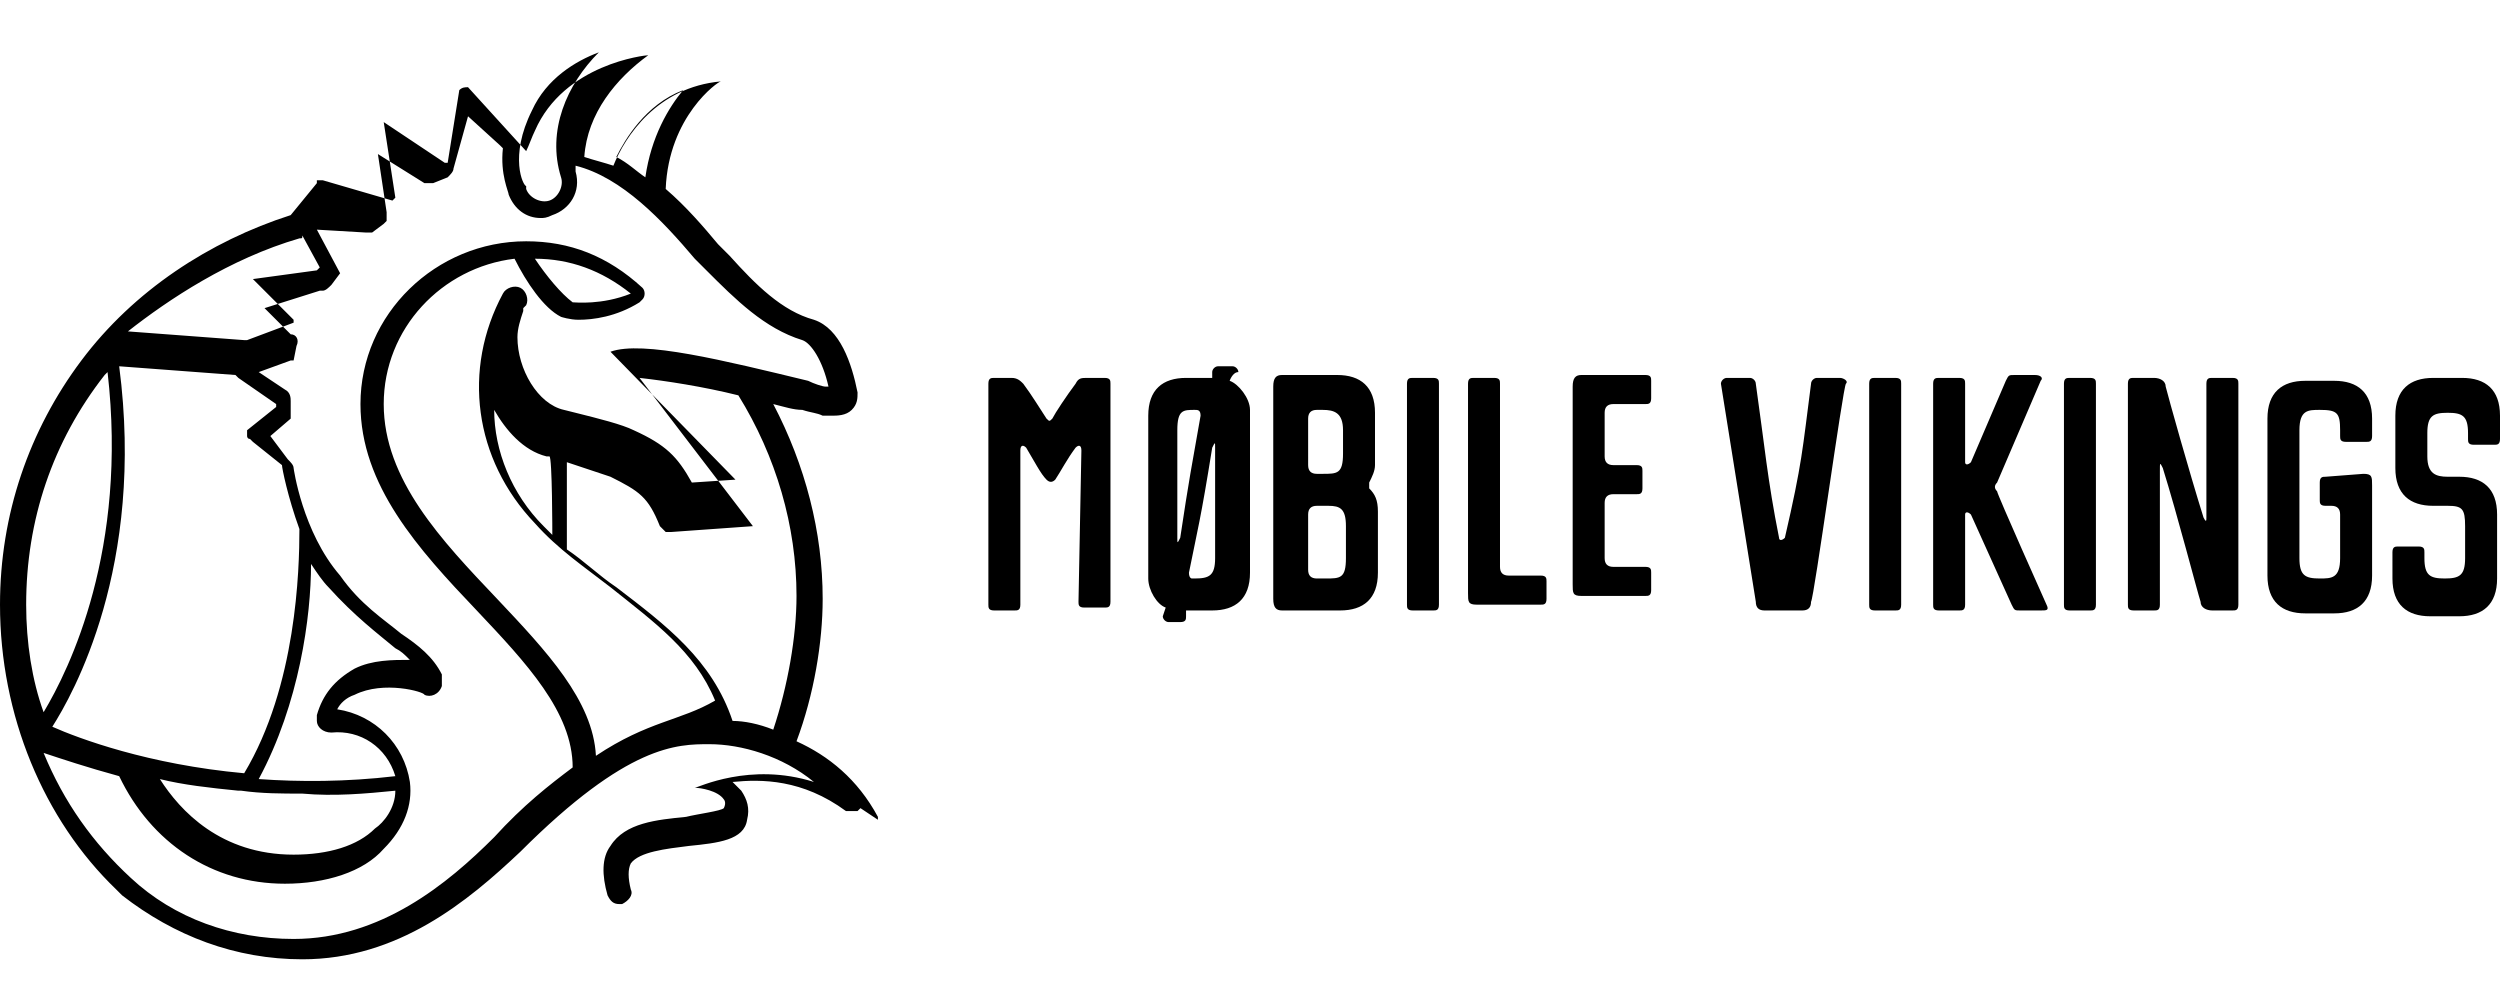 <?xml version="1.0" encoding="utf-8"?>
<!-- Generator: Adobe Illustrator 21.1.0, SVG Export Plug-In . SVG Version: 6.00 Build 0)  -->
<svg version="1.1" id="Calque_1" xmlns="http://www.w3.org/2000/svg" xmlns:xlink="http://www.w3.org/1999/xlink" x="0px" y="0px"
	 viewBox="0 0 86 34" style="enable-background:new 0 0 86 34;" xml:space="preserve">
<g>
	<path d="M30.2,28.2C30.2,28.2,30.2,28.2,30.2,28.2C30.2,28.2,30.1,28.2,30.2,28.2c0-0.1,0-0.1,0-0.1c0,0,0,0,0,0c0,0,0,0,0,0
		c-0.7-1.3-1.7-2.1-2.8-2.6c0.6-1.6,0.9-3.4,0.9-4.9c0-2.3-0.6-4.6-1.7-6.7c0.4,0.1,0.7,0.2,1,0.2c0.3,0.1,0.5,0.1,0.7,0.2h0
		c0.1,0,0.2,0,0.3,0c0.2,0,0.5,0,0.7-0.2c0.2-0.2,0.2-0.4,0.2-0.6c-0.2-1-0.6-2.2-1.5-2.5c-1.1-0.3-2-1.2-2.9-2.2
		c-0.1-0.1-0.2-0.2-0.4-0.4l0,0c-0.5-0.6-1.1-1.3-1.8-1.9c0.1-2.5,1.8-3.7,1.9-3.7c0,0,0,0,0,0c0,0,0,0,0,0l0,0l0,0c0,0,0,0,0,0
		s0,0,0,0c0,0,0,0,0,0c0,0,0,0,0,0s0,0,0,0v0v0v0v0c0,0,0,0,0,0c0,0,0,0,0,0c0,0,0,0,0,0s0,0,0,0s0,0,0,0l0,0c0,0,0,0,0,0l0,0l0,0
		c0,0,0,0,0,0c0,0,0,0,0,0s0,0,0,0s0,0,0,0c0,0,0,0,0,0h0h0h0c-2.2,0.2-3.3,1.9-3.7,2.9c-0.3-0.1-0.7-0.2-1-0.3
		c0.1-1.5,1.1-2.7,2.2-3.5l0,0c0,0,0,0,0,0l0,0l0,0c0,0,0,0,0,0s0,0,0,0c0,0,0,0,0,0c0,0,0,0,0,0s0,0,0,0v0v0v0v0c0,0,0,0,0,0
		c0,0,0,0,0,0c0,0,0,0,0,0c0,0,0,0,0,0v0l0,0c0,0,0,0,0,0l0,0c0,0,0,0,0,0c0,0,0,0,0,0s0,0,0,0c0,0,0,0,0,0c0,0,0,0,0,0s0,0,0,0h0h0
		h0c-0.1,0-2.9,0.3-3.9,2.6c-0.1,0.2-0.2,0.5-0.3,0.7L16.1,3c0,0,0,0,0,0c0,0,0,0,0,0c0,0,0,0,0,0s0,0,0,0c0,0,0,0,0,0c0,0,0,0,0,0
		c-0.1,0-0.2,0-0.3,0.1c0,0,0,0,0,0s0,0,0,0s0,0,0,0c0,0,0,0,0,0c0,0,0,0,0,0c0,0,0,0,0,0l-0.4,2.5l-0.1,0l-2.1-1.4c0,0,0,0,0,0
		c0,0,0,0,0,0s0,0,0,0c0,0,0,0,0,0s0,0,0,0h0h0h0h0c0,0,0,0,0,0s0,0,0,0c0,0,0,0,0,0c0,0,0,0,0,0c0,0,0,0,0,0c0,0,0,0,0,0l0,0l0,0v0
		c0,0,0,0,0,0c0,0,0,0,0,0c0,0,0,0,0,0s0,0,0,0c0,0,0,0,0,0v0v0v0l0.4,2.6l-0.1,0.1l-2.4-0.7h0c0,0,0,0-0.1,0h0h0c0,0,0,0,0,0
		c0,0,0,0,0,0c0,0,0,0,0,0c0,0,0,0,0,0c0,0,0,0-0.1,0c0,0,0,0,0,0l0,0l0,0c0,0,0,0,0,0c0,0,0,0,0,0c0,0,0,0,0,0c0,0,0,0,0,0.1v0
		c0,0,0,0,0,0v0v0c0,0,0,0,0,0c0,0,0,0,0,0c0,0,0,0,0,0c0,0,0,0,0,0L10,7.4c-2.8,0.9-5.4,2.6-7.2,5C1,14.8,0,17.7,0,20.8
		c0,3.8,1.5,7.4,4,9.8c0,0,0,0,0,0c0,0,0.1,0.1,0.1,0.1s0.1,0.1,0.1,0.1c0,0,0,0,0,0C6,32.2,8.1,33,10.4,33c3.3,0,5.7-2,7.5-3.7
		c3.7-3.7,5.4-3.7,6.5-3.7c1.1,0,2.5,0.4,3.6,1.3c-2.2-0.7-4,0.2-4.1,0.2l0,0c0,0,0,0,0,0c0,0,0,0,0,0c0,0,0,0,0,0l0,0c0,0,0,0,0,0
		s0,0,0,0s0,0,0,0c0,0,0,0,0,0c0,0,0,0,0,0s0,0,0,0v0v0v0c0,0,0,0,0,0c0,0,0,0,0,0c0,0,0,0,0,0c0,0,0,0,0,0v0c0,0,0,0,0,0
		c0,0,0,0,0,0s0,0,0,0c0,0,0,0,0,0c0,0,0,0,0,0s0,0,0,0s0,0,0,0c0,0,0,0,0,0s0,0,0,0s0,0,0,0h0c0.2,0,0.8,0.1,1,0.4
		c0,0,0.1,0.1,0,0.3c-0.1,0.1-0.9,0.2-1.3,0.3c-1,0.1-2.1,0.2-2.6,1c-0.3,0.4-0.3,1-0.1,1.7c0.1,0.2,0.2,0.3,0.4,0.3
		c0,0,0.1,0,0.1,0c0.2-0.1,0.4-0.3,0.3-0.5c-0.1-0.4-0.1-0.7,0-0.9c0.3-0.4,1.2-0.5,2-0.6c1-0.1,1.9-0.2,2-0.9c0.1-0.4,0-0.7-0.2-1
		c-0.1-0.1-0.2-0.2-0.3-0.3c1-0.1,2.4-0.1,3.9,1c0,0,0,0,0,0l0,0c0,0,0,0,0.1,0c0,0,0,0,0,0c0,0,0,0,0,0h0h0h0c0,0,0,0,0.1,0
		c0,0,0,0,0,0c0,0,0,0,0.1,0c0,0,0,0,0,0h0c0,0,0,0,0.1,0l0,0c0,0,0,0,0.1-0.1c0,0,0,0,0,0c0,0,0,0,0,0c0,0,0,0,0,0c0,0,0,0,0,0
		c0,0,0,0,0,0s0,0,0,0L30.2,28.2C30.2,28.3,30.2,28.3,30.2,28.2z M23.5,3.1c-0.5,0.6-1.1,1.6-1.3,3c-0.3-0.2-0.6-0.5-1-0.7
		C21.5,4.8,22.2,3.6,23.5,3.1z M18.3,3.8c0.5-1.1,1.5-1.7,2.3-2c-1.1,1.1-1.8,2.7-1.3,4.3v0c0.1,0.3-0.1,0.7-0.4,0.8
		c-0.3,0.1-0.7-0.1-0.8-0.4l0-0.1C18,6.4,17.5,5.4,18.3,3.8z M10.3,8.2c0.1,0,0.1,0,0.1-0.1L11,9.2l-0.1,0.1L8.7,9.6h0c0,0,0,0,0,0
		s0,0,0,0c0,0,0,0,0,0c0,0,0,0,0,0s0,0,0,0l0,0l0,0l0,0l0,0c0,0,0,0,0,0c0,0,0,0,0,0c0,0,0,0,0,0c0,0,0,0,0,0c0,0,0,0,0,0v0v0v0v0
		c0,0,0,0,0,0c0,0,0,0,0,0c0,0,0,0,0,0c0,0,0,0,0,0c0,0,0,0,0,0l0,0l0,0l1.4,1.4l0,0.1l-1.6,0.6c0,0,0,0,0,0c0,0,0,0-0.1,0
		c0,0,0,0,0,0l-4-0.3C5.8,10.3,7.9,8.9,10.3,8.2z M0.9,20.8c0-2.9,0.9-5.6,2.7-7.9c0,0,0,0,0.1-0.1c0.7,6.1-1.3,10.2-2.2,11.7
		C1.1,23.4,0.9,22.1,0.9,20.8z M4.1,12.6l4,0.3c0,0,0,0,0.1,0.1l1.3,0.9l0,0.1l-1,0.8l0,0l0,0c0,0,0,0,0,0.1c0,0,0,0,0,0
		c0,0,0,0,0,0c0,0,0,0,0,0.1v0v0v0c0,0,0,0,0,0s0,0,0,0c0,0,0,0.1,0.1,0.1l0.1,0.1l1,0.8c0,0.1,0.2,1.1,0.6,2.2
		c0,1.4-0.1,5.4-1.9,8.4c-3.3-0.3-5.7-1.2-6.6-1.6C2.5,23.9,5,19.5,4.1,12.6z M10.9,24.6L10.9,24.6C10.9,24.7,10.9,24.7,10.9,24.6
		c0,0.1,0,0.1,0,0.2c0,0.2,0.2,0.4,0.5,0.4c1-0.1,1.9,0.5,2.2,1.5c-1.7,0.2-3.3,0.2-4.7,0.1c1.4-2.6,1.8-5.6,1.8-7.4
		c0.2,0.3,0.4,0.6,0.6,0.8c0.9,1,1.7,1.6,2.3,2.1c0.2,0.1,0.3,0.2,0.5,0.4c-0.6,0-1.3,0-1.9,0.3C11.5,23.4,11.1,23.9,10.9,24.6z
		 M13.6,27.2c0,0.6-0.4,1.1-0.7,1.3c-0.6,0.6-1.6,0.9-2.8,0.9c-2.5,0-3.9-1.5-4.6-2.6c0.8,0.2,1.7,0.3,2.7,0.4c0,0,0.1,0,0.1,0h0
		c0.7,0.1,1.4,0.1,2.1,0.1C11.5,27.4,12.6,27.3,13.6,27.2z M20.5,26c-0.1-1.9-1.7-3.6-3.4-5.4c-1.9-2-3.9-4.1-3.9-6.7
		c0-2.6,2-4.7,4.5-5c0.4,0.8,1,1.7,1.6,2l0,0l0,0c0,0,0.3,0.1,0.6,0.1c0.5,0,1.3-0.1,2.1-0.6c0,0,0.1-0.1,0.1-0.1
		c0.1-0.1,0.1-0.3,0-0.4c-1.2-1.1-2.5-1.6-4-1.6c-3.1,0-5.7,2.5-5.7,5.6c0,2.8,2,5,4,7.1c1.7,1.8,3.3,3.5,3.3,5.4
		c-0.8,0.6-1.7,1.3-2.7,2.4c-1.6,1.6-3.9,3.5-6.9,3.5c-2.1,0-4.1-0.7-5.6-2.1c-1.3-1.2-2.3-2.6-3-4.3c0.6,0.2,1.5,0.5,2.6,0.8
		c1.1,2.3,3.2,3.7,5.7,3.7c1.4,0,2.7-0.4,3.4-1.2c0.7-0.7,1-1.5,0.9-2.3c-0.2-1.3-1.2-2.3-2.5-2.5c0.1-0.2,0.3-0.4,0.6-0.5
		c1-0.5,2.4-0.1,2.4,0c0.2,0.1,0.5,0,0.6-0.3c0-0.1,0-0.1,0-0.2c0-0.1,0-0.1,0-0.2c-0.3-0.6-0.8-1-1.4-1.4c-0.6-0.5-1.4-1-2.1-2
		c-1.3-1.5-1.6-3.7-1.6-3.7c0-0.1-0.1-0.2-0.2-0.3L9.3,15l0.7-0.6c0,0,0,0,0,0l0,0c0,0,0,0,0,0c0,0,0,0,0,0c0,0,0,0,0-0.1v0
		c0,0,0,0,0,0l0-0.5c0-0.1,0-0.3-0.2-0.4l-0.9-0.6l1.1-0.4c0,0,0,0,0,0c0,0,0,0,0,0c0,0,0,0,0,0c0,0,0,0,0.1,0v0c0,0,0,0,0,0
		c0,0,0,0,0,0c0,0,0,0,0,0s0,0,0,0c0,0,0,0,0,0l0.1-0.5c0.1-0.2,0-0.4-0.2-0.4l-0.9-0.9L11,10c0,0,0.1,0,0.1,0
		c0.1,0,0.2-0.1,0.3-0.2l0.3-0.4c0,0,0,0,0,0c0,0,0,0,0,0c0,0,0,0,0,0c0,0,0,0,0,0c0,0,0,0,0,0v0v0v0c0,0,0,0,0,0c0,0,0,0,0,0
		c0,0,0,0,0,0v0l-0.8-1.5L12.6,8h0c0,0,0.1,0,0.1,0c0,0,0,0,0.1,0h0c0,0,0,0,0,0s0,0,0,0c0,0,0,0,0,0s0,0,0,0c0,0,0,0,0,0l0,0
		l0.4-0.3l0.1-0.1c0,0,0,0,0,0s0,0,0,0s0,0,0,0s0,0,0,0s0,0,0,0c0,0,0,0,0,0V7.3l-0.3-2l1.6,1h0c0,0,0,0,0.1,0c0,0,0,0,0,0
		c0,0,0.1,0,0.1,0s0.1,0,0.1,0c0,0,0,0,0,0c0,0,0,0,0,0l0.5-0.2c0.1-0.1,0.2-0.2,0.2-0.3L16.1,4l1.1,1c0,0,0,0,0.1,0.1
		c-0.1,0.9,0.2,1.5,0.2,1.6c0.2,0.5,0.6,0.8,1.1,0.8c0.1,0,0.2,0,0.4-0.1c0.6-0.2,1-0.8,0.8-1.5c0-0.1,0-0.1,0-0.2
		c1.6,0.4,3,1.9,4.1,3.2l0,0l0,0c0.1,0.1,0.2,0.2,0.4,0.4c1,1,2,2,3.3,2.4c0.3,0.1,0.7,0.7,0.9,1.6c0,0-0.1,0-0.1,0
		c-0.1,0-0.4-0.1-0.6-0.2c-2.9-0.7-5.7-1.4-6.8-1c0,0,0,0,0,0s0,0,0,0s0,0,0,0s0,0,0,0c0,0,0,0,0,0c0,0,0,0,0,0l0,0c0,0,0,0,0,0
		c0,0,0,0,0,0c0,0,0,0,0,0s0,0,0,0c0,0,0,0,0,0s0,0,0,0v0v0v0c0,0,0,0,0,0v0c0,0,0,0,0,0s0,0,0,0s0,0,0,0s0,0,0,0c0,0,0,0,0,0
		c0,0,0,0,0,0l4.3,4.4l-1.5,0.1c-0.5-0.9-0.9-1.3-2-1.8c-0.4-0.2-1.2-0.4-2-0.6l-0.4-0.1c-0.9-0.2-1.6-1.4-1.6-2.5
		c0-0.3,0.1-0.6,0.2-0.9c0,0,0-0.1,0-0.1l0.1-0.1c0.1-0.2,0-0.5-0.2-0.6c-0.2-0.1-0.5,0-0.6,0.2c-1.4,2.6-1,5.7,1.1,7.9
		c0.8,0.9,1.7,1.5,2.6,2.2c1.5,1.2,2.9,2.2,3.6,3.9C23.4,24.8,22.3,24.8,20.5,26z M18.4,8.9c1.2,0,2.3,0.4,3.3,1.2
		c-1,0.4-1.9,0.3-2,0.3C19.3,10.1,18.8,9.5,18.4,8.9z M19,18.4c-0.1-0.1-0.2-0.2-0.3-0.3c-1.1-1.1-1.7-2.6-1.7-4
		c0.4,0.7,1,1.4,1.8,1.6l0.1,0C19,15.7,19,18.4,19,18.4z M25.2,24.8c-0.7-2.1-2.3-3.3-4-4.6c-0.6-0.4-1.1-0.9-1.7-1.3v-3
		c0.6,0.2,1.2,0.4,1.5,0.5c1,0.5,1.3,0.7,1.7,1.7l0.1,0.1l0,0c0,0,0,0,0.1,0.1h0c0,0,0.1,0,0.1,0c0,0,0,0,0,0c0,0,0.1,0,0.1,0h0
		l2.8-0.2h0c0,0,0,0,0,0c0,0,0,0,0,0s0,0,0,0c0,0,0,0,0,0s0,0,0,0s0,0,0,0c0,0,0,0,0,0l0,0c0,0,0,0,0,0c0,0,0,0,0,0c0,0,0,0,0,0
		c0,0,0,0,0,0s0,0,0,0s0,0,0,0v0v0v0v0c0,0,0,0,0,0c0,0,0,0,0,0s0,0,0,0c0,0,0,0,0,0s0,0,0,0s0,0,0,0c0,0,0,0,0,0L22,13
		c0.9,0.1,2.2,0.3,3.4,0.6c1.3,2.1,2,4.5,2,6.9c0,1.4-0.3,3.1-0.8,4.6C26.1,24.9,25.6,24.8,25.2,24.8L25.2,24.8z"/>
	<path d="M37.2,15.5c0-0.2-0.1-0.2-0.2-0.1c-0.3,0.4-0.5,0.8-0.7,1.1c-0.1,0.1-0.2,0.1-0.3,0c-0.2-0.2-0.4-0.6-0.7-1.1
		c-0.1-0.1-0.2-0.1-0.2,0.1v5.3c0,0.2-0.1,0.2-0.2,0.2h-0.7c-0.2,0-0.2-0.1-0.2-0.2v-7.6c0-0.2,0.1-0.2,0.2-0.2h0.6
		c0.2,0,0.3,0.1,0.4,0.2c0.3,0.4,0.6,0.9,0.8,1.2c0.1,0.1,0.1,0.1,0.2,0c0.1-0.2,0.5-0.8,0.8-1.2c0.1-0.2,0.2-0.2,0.4-0.2h0.6
		c0.2,0,0.2,0.1,0.2,0.2v7.5c0,0.2-0.1,0.2-0.2,0.2h-0.7c-0.2,0-0.2-0.1-0.2-0.2L37.2,15.5L37.2,15.5z"/>
	<path d="M42.3,13.1c0.3,0.1,0.7,0.6,0.7,1v5.6c0,0.9-0.5,1.3-1.3,1.3h-0.6h-0.3l0,0.2c0,0.1,0,0.2-0.2,0.2h-0.4
		c-0.1,0-0.2-0.1-0.2-0.2l0.1-0.3c-0.3-0.1-0.6-0.6-0.6-1v-5.6c0-0.9,0.5-1.3,1.3-1.3h0.6h0.3c0-0.1,0-0.1,0-0.2
		c0-0.1,0.1-0.2,0.2-0.2h0.5c0.1,0,0.2,0.1,0.2,0.2C42.4,12.8,42.3,13.1,42.3,13.1z M41.1,14.1c-0.4,0-0.6,0-0.6,0.7v3.7
		c0,0.2,0,0.2,0.1,0c0.3-2,0.4-2.5,0.7-4.2C41.3,14.1,41.2,14.1,41.1,14.1L41.1,14.1L41.1,14.1z M41.8,19.2v-3.8c0-0.2,0-0.2-0.1,0
		c-0.4,2.5-0.5,2.8-0.8,4.3c0,0.2,0.1,0.2,0.1,0.2h0.1C41.6,19.9,41.8,19.8,41.8,19.2z"/>
	<path d="M43.8,13.3c0-0.3,0.1-0.4,0.3-0.4h1.9c0.8,0,1.3,0.4,1.3,1.3v1.8c0,0.2-0.1,0.4-0.2,0.6c0,0.1,0,0.1,0,0.2
		c0.2,0.2,0.3,0.4,0.3,0.8v2.1c0,0.9-0.5,1.3-1.3,1.3h-2c-0.2,0-0.3-0.1-0.3-0.4C43.8,20.7,43.8,13.3,43.8,13.3z M45.3,14.1
		c-0.2,0-0.3,0.1-0.3,0.3V16c0,0.2,0.1,0.3,0.3,0.3h0.2c0.5,0,0.7,0,0.7-0.7v-0.8c0-0.6-0.3-0.7-0.7-0.7
		C45.5,14.1,45.3,14.1,45.3,14.1z M45.3,17.4c-0.2,0-0.3,0.1-0.3,0.3v1.9c0,0.2,0.1,0.3,0.3,0.3h0.3c0.5,0,0.7,0,0.7-0.7v-1.1
		c0-0.6-0.2-0.7-0.6-0.7L45.3,17.4L45.3,17.4z"/>
	<path d="M48.4,13.2c0-0.2,0.1-0.2,0.2-0.2h0.7c0.2,0,0.2,0.1,0.2,0.2v7.6c0,0.2-0.1,0.2-0.2,0.2h-0.7c-0.2,0-0.2-0.1-0.2-0.2V13.2z
		"/>
	<path d="M50.5,13.2c0-0.2,0.1-0.2,0.2-0.2h0.7c0.2,0,0.2,0.1,0.2,0.2v6.3c0,0.2,0.1,0.3,0.3,0.3h1.1c0.2,0,0.2,0.1,0.2,0.2v0.6
		c0,0.2-0.1,0.2-0.2,0.2h-2.2c-0.3,0-0.3-0.1-0.3-0.4L50.5,13.2L50.5,13.2z"/>
	<path d="M54.1,13.3c0-0.3,0.1-0.4,0.3-0.4h2.2c0.2,0,0.2,0.1,0.2,0.2v0.6c0,0.2-0.1,0.2-0.2,0.2h-1.1c-0.2,0-0.3,0.1-0.3,0.3v1.5
		c0,0.2,0.1,0.3,0.3,0.3h0.8c0.2,0,0.2,0.1,0.2,0.2v0.6c0,0.2-0.1,0.2-0.2,0.2h-0.8c-0.2,0-0.3,0.1-0.3,0.3v1.9
		c0,0.2,0.1,0.3,0.3,0.3h1.1c0.2,0,0.2,0.1,0.2,0.2v0.6c0,0.2-0.1,0.2-0.2,0.2h-2.2c-0.3,0-0.3-0.1-0.3-0.4
		C54.1,20.6,54.1,13.3,54.1,13.3z"/>
	<path d="M62.3,13.2c0-0.1,0.1-0.2,0.2-0.2h0.8c0.1,0,0.3,0.1,0.2,0.2s-1.1,7.4-1.2,7.5c0,0.2-0.1,0.3-0.3,0.3h-1.3
		c-0.2,0-0.3-0.1-0.3-0.3l-1.2-7.5c0-0.1,0.1-0.2,0.2-0.2h0.8c0.1,0,0.2,0.1,0.2,0.2c0.3,2.1,0.4,3.3,0.8,5.3c0,0.1,0.1,0.1,0.2,0
		C62,15.9,62,15.5,62.3,13.2z"/>
	<path d="M64.3,13.2c0-0.2,0.1-0.2,0.2-0.2h0.7c0.2,0,0.2,0.1,0.2,0.2v7.6c0,0.2-0.1,0.2-0.2,0.2h-0.7c-0.2,0-0.2-0.1-0.2-0.2V13.2z
		"/>
	<path d="M70.4,20.8c0.1,0.2,0,0.2-0.2,0.2h-0.7c-0.2,0-0.2,0-0.3-0.2l-1.4-3.1c-0.1-0.1-0.2-0.1-0.2,0v3.1c0,0.2-0.1,0.2-0.2,0.2
		h-0.7c-0.2,0-0.2-0.1-0.2-0.2v-7.6c0-0.2,0.1-0.2,0.2-0.2h0.7c0.2,0,0.2,0.1,0.2,0.2v2.7c0,0.1,0.1,0.1,0.2,0l1.2-2.8
		c0.1-0.2,0.1-0.2,0.3-0.2H70c0.2,0,0.3,0.1,0.2,0.2l-1.5,3.5c-0.1,0.1-0.1,0.2,0,0.3C68.7,17,70.4,20.8,70.4,20.8z"/>
	<path d="M71,13.2c0-0.2,0.1-0.2,0.2-0.2h0.7c0.2,0,0.2,0.1,0.2,0.2v7.6c0,0.2-0.1,0.2-0.2,0.2h-0.7c-0.2,0-0.2-0.1-0.2-0.2V13.2z"
		/>
	<path d="M74.1,13c0.2,0,0.4,0.1,0.4,0.3c0.1,0.4,0.8,2.9,1.3,4.5c0.1,0.2,0.1,0.1,0.1,0l0-4.6c0-0.2,0.1-0.2,0.2-0.2h0.7
		c0.2,0,0.2,0.1,0.2,0.2v7.6c0,0.2-0.1,0.2-0.2,0.2h-0.7c-0.2,0-0.4-0.1-0.4-0.3c-0.1-0.3-0.8-3-1.3-4.6c-0.1-0.2-0.1-0.2-0.1,0.1
		v4.6c0,0.2-0.1,0.2-0.2,0.2h-0.7c-0.2,0-0.2-0.1-0.2-0.2v-7.6c0-0.2,0.1-0.2,0.2-0.2H74.1z"/>
	<path d="M81.3,16.3c0.3,0,0.3,0.1,0.3,0.4v3.1c0,0.9-0.5,1.3-1.3,1.3h-1c-0.8,0-1.3-0.4-1.3-1.3v-5.4c0-0.9,0.5-1.3,1.3-1.3h1
		c0.8,0,1.3,0.4,1.3,1.3V15c0,0.2-0.1,0.2-0.2,0.2h-0.7c-0.2,0-0.2-0.1-0.2-0.2v-0.2c0-0.6-0.1-0.7-0.7-0.7c-0.4,0-0.7,0-0.7,0.7
		v4.4c0,0.6,0.2,0.7,0.7,0.7c0.4,0,0.7,0,0.7-0.7v-1.5c0-0.2-0.1-0.3-0.3-0.3H80c-0.2,0-0.2-0.1-0.2-0.2v-0.6c0-0.2,0.1-0.2,0.2-0.2
		L81.3,16.3L81.3,16.3z"/>
	<path d="M84.2,17.4h-0.5c-0.8,0-1.3-0.4-1.3-1.3v-1.8c0-0.9,0.5-1.3,1.3-1.3h1c0.8,0,1.3,0.4,1.3,1.3v0.8c0,0.2-0.1,0.2-0.2,0.2
		h-0.7c-0.2,0-0.2-0.1-0.2-0.2v-0.2c0-0.6-0.2-0.7-0.7-0.7s-0.7,0.1-0.7,0.7v0.8c0,0.6,0.3,0.7,0.7,0.7h0.4c0.8,0,1.3,0.4,1.3,1.3
		v2.2c0,0.9-0.5,1.3-1.3,1.3h-1c-0.8,0-1.3-0.4-1.3-1.3V19c0-0.2,0.1-0.2,0.2-0.2h0.7c0.2,0,0.2,0.1,0.2,0.2v0.2
		c0,0.6,0.2,0.7,0.7,0.7s0.7-0.1,0.7-0.7v-1.1C84.8,17.5,84.7,17.4,84.2,17.4z"/>
</g>
</svg>
